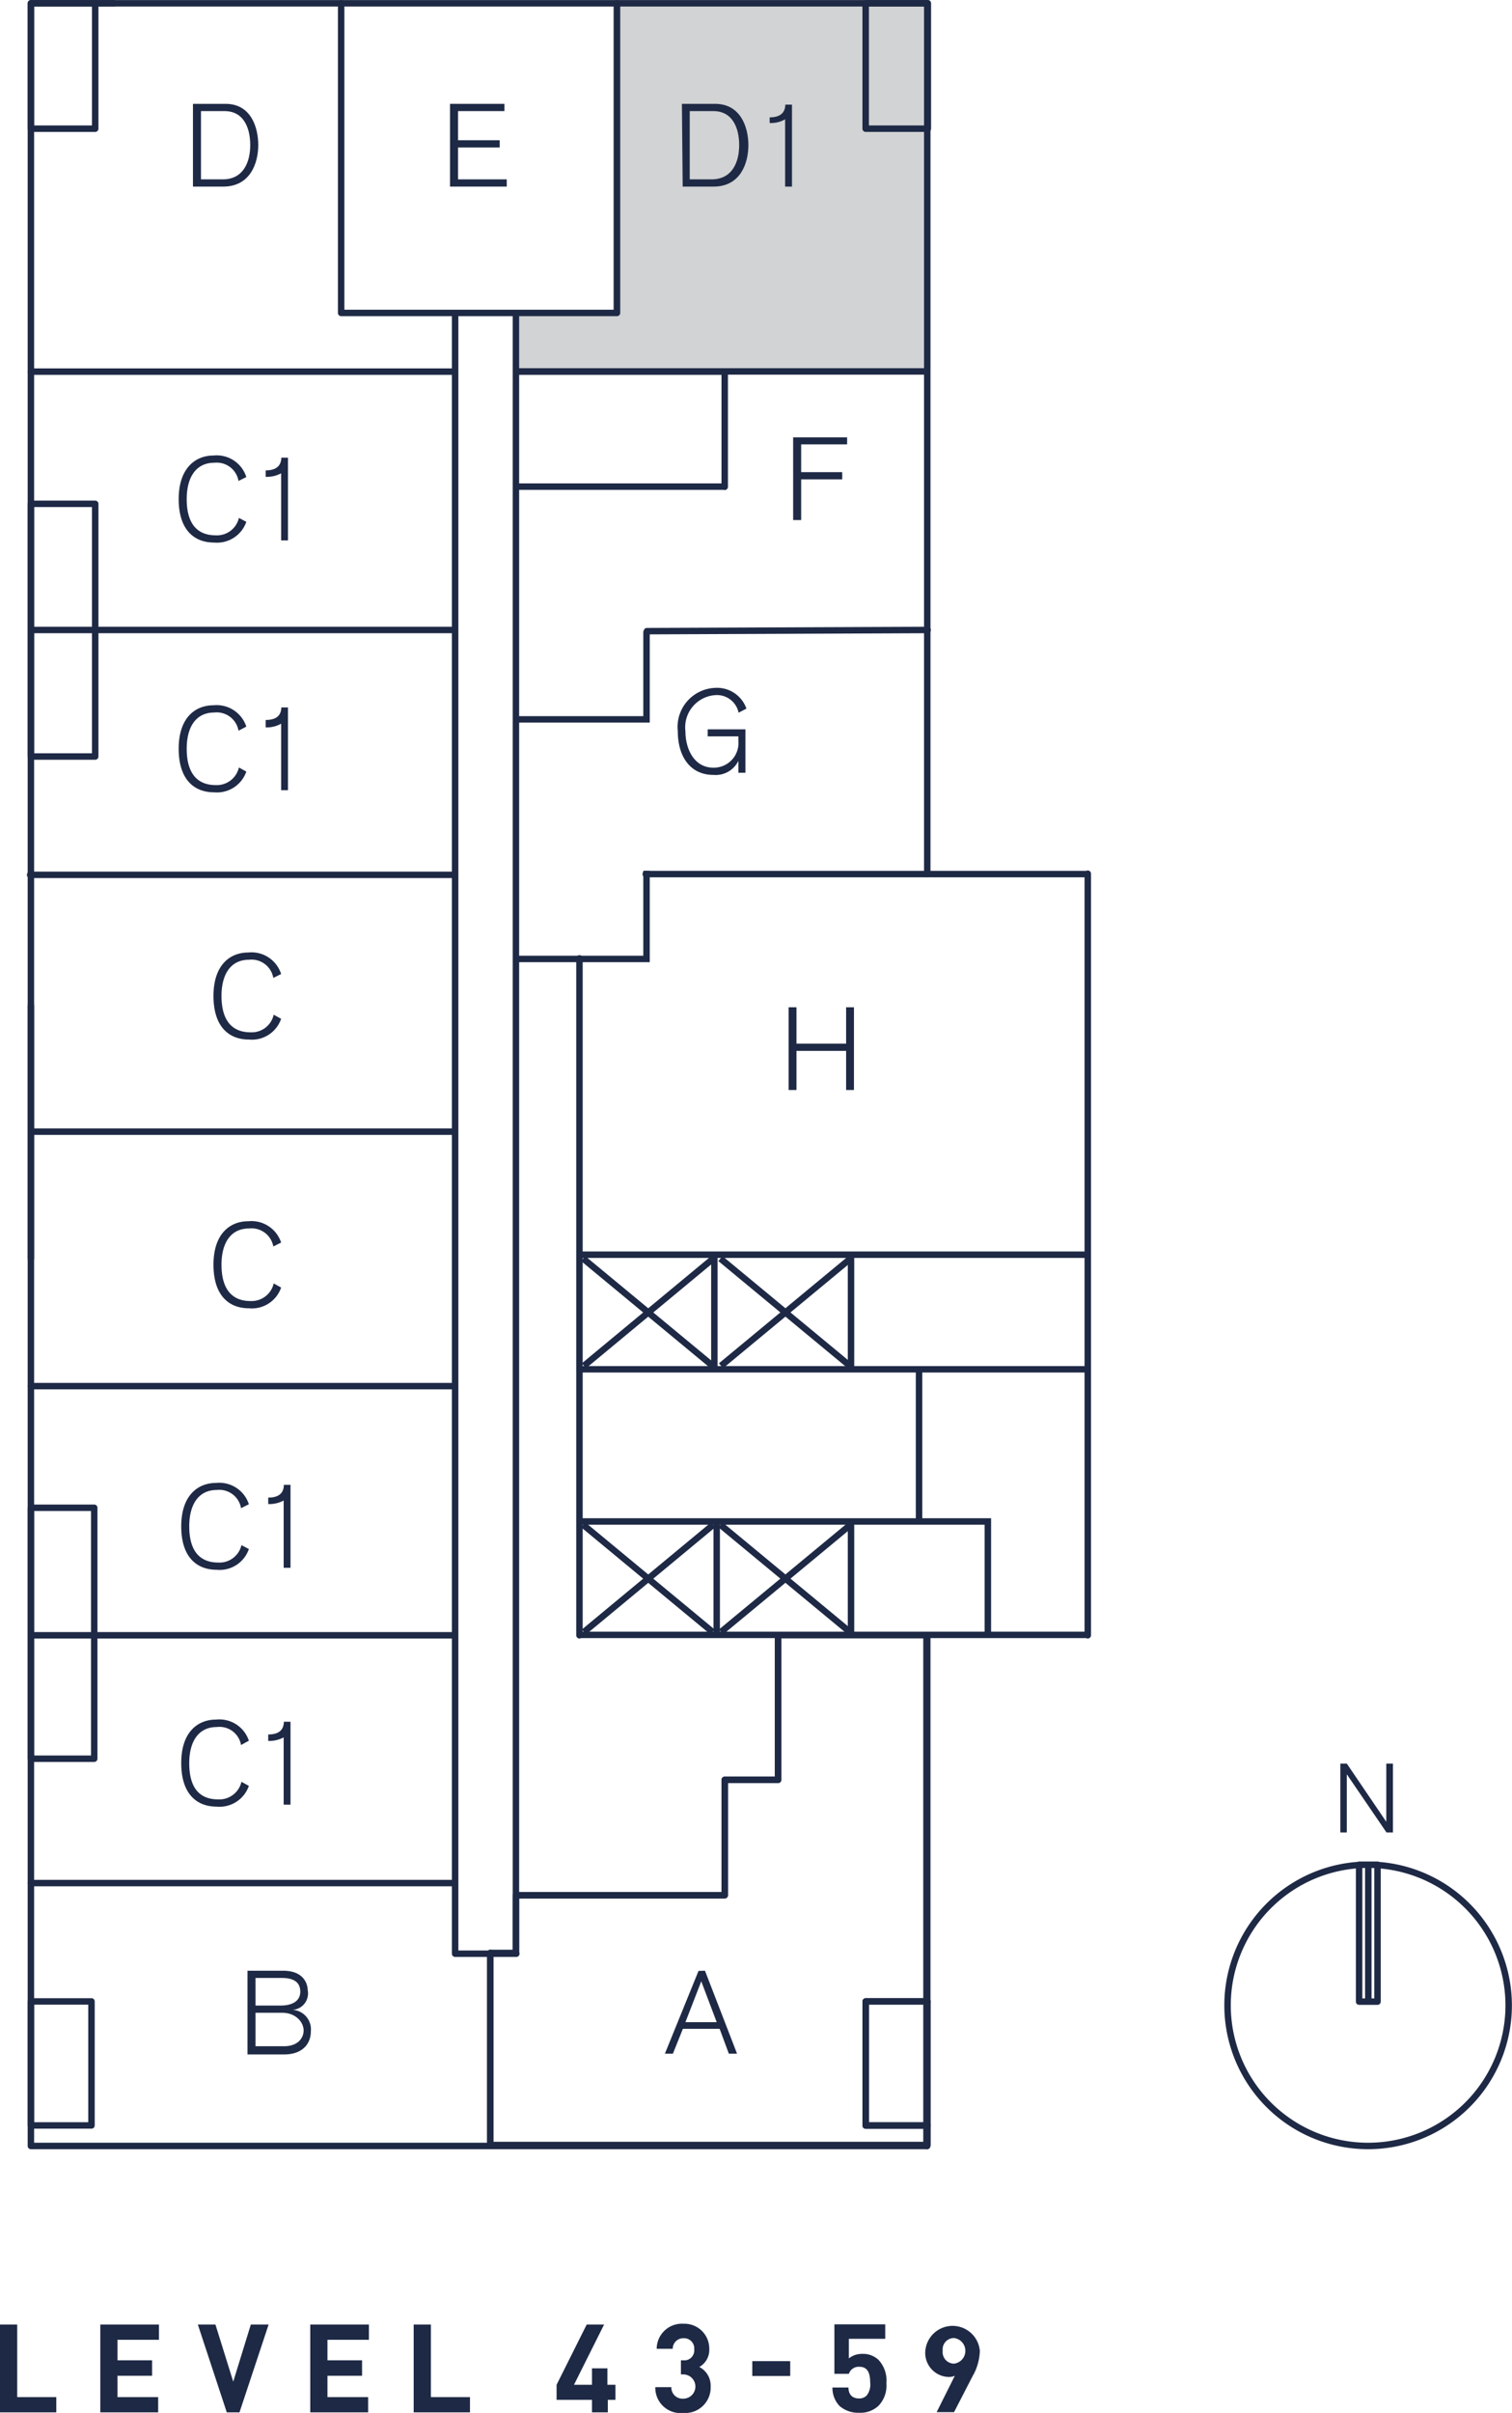 <svg xmlns="http://www.w3.org/2000/svg" xmlns:xlink="http://www.w3.org/1999/xlink" viewBox="0 0 77.34 123.37"><defs><style>.cls-1,.cls-4,.cls-6{fill:none;}.cls-2{fill:#d1d3d4;}.cls-3{clip-path:url(#clip-path);}.cls-4,.cls-6{stroke:#1e2945;stroke-width:0.33px;}.cls-4{stroke-linecap:round;stroke-linejoin:round;}.cls-5{fill:#1e2945;}</style><clipPath id="clip-path" transform="translate(-12.72 0)"><rect class="cls-1" width="90.06" height="125.81"/></clipPath></defs><title>SKY Floor Plans D1</title><g id="Layer_3" data-name="Layer 3"><polygon class="cls-2" points="31.35 0 31.35 15.95 26.49 15.95 26.49 18.86 47.59 18.86 47.59 0 31.35 0"/><g class="cls-3"><path class="cls-4" d="M82.71,95.34a7.19,7.19,0,1,0,7.18,7.2,7.2,7.2,0,0,0-7.18-7.2m0,0h-.47v7h.47Zm.47,0h-.47v7h.47Z" transform="translate(-12.72 0)"/></g><polygon class="cls-5" points="68.56 90.17 68.89 90.17 70.9 93.13 70.91 93.13 70.91 90.17 71.25 90.17 71.25 93.69 70.92 93.69 68.9 90.73 68.89 90.73 68.89 93.69 68.56 93.69 68.56 90.17"/><g class="cls-3"><path class="cls-5" d="M12.72,123.34v-4.49h.88v3.71h2v.78Zm5.13,0v-4.49h3v.78H18.73v1.05H20.5v.79H18.73v1.09h2.08v.78Zm7.12,0h-.65l-1.48-4.49h.9l.91,2.92.9-2.92h.91Zm3.62,0v-4.49h3v.78H29.47v1.05h1.77v.79H29.47v1.09h2.08v.78Zm5.29,0v-4.49h.88v3.71h2v.78Zm9.93-.64v.64H43v-.64H41.19v-.77l1.54-3.08h.89l-1.54,3.08H43v-.84h.79v.84h.41v.77Zm3.86.67a1.29,1.29,0,0,1-1.43-1.32h.82a.57.57,0,0,0,.61.59.62.62,0,0,0,0-1.24h-.12v-.72h.12a.51.51,0,0,0,.56-.56.52.52,0,0,0-.54-.57.54.54,0,0,0-.56.54h-.82a1.29,1.29,0,0,1,1.38-1.28A1.27,1.27,0,0,1,49,120.1a1,1,0,0,1-.51.92,1.07,1.07,0,0,1,.58,1A1.3,1.3,0,0,1,47.67,123.37Zm3.53-1.89v-.76h1.94v.76ZM57.66,123a1.35,1.35,0,0,1-1,.36,1.44,1.44,0,0,1-1-.35,1.34,1.34,0,0,1-.36-.94h.82c0,.36.2.56.54.56a.53.53,0,0,0,.39-.15.9.9,0,0,0,.18-.67c0-.51-.15-.8-.55-.8a.53.53,0,0,0-.54.36H55.4v-2.53H58v.74H56.14v1a1.07,1.07,0,0,1,.68-.23,1.15,1.15,0,0,1,.84.31,1.55,1.55,0,0,1,.4,1.19A1.49,1.49,0,0,1,57.66,123Zm4.86-1.61-1,1.94h-.89l.93-1.86a.75.75,0,0,1-.33.06,1.23,1.23,0,0,1-1.18-1.33,1.4,1.4,0,0,1,2.79,0A2.78,2.78,0,0,1,62.52,121.4Zm-1-1.85a.58.58,0,0,0-.58.65.59.59,0,0,0,.58.66.66.66,0,0,0,0-1.31Z" transform="translate(-12.72 0)"/><path class="cls-4" d="M30.17,16H44.28M36,99.85V16m3.13,83.89H36M39.11,16V99.85m0-80.86h21M36,19H14.3m0,13.21H36m9.81.06,14.36-.06M14.3,57.86H36M14.3,83.61H36M49.79,91h2.73m0,0v-7.4M49.79,91V96.9m0,0H39.11M37.8,99.85v9.87M36,96.28H14.3m0-19.19h3.24M14.3,89.92V77.09m3.24,12.83H14.3m3.24-12.83V89.92M14.3,64.34V51.42m0-25.66h3.29M14.3,38.68V25.75m3.29,12.93H14.3m3.29-12.92V38.68m42.56,70H57m3.16-6.34v6.34M57,102.33h3.16M57,108.67v-6.34M14.3,108.67h3.1m-3.1-6.34v6.34m3.1-6.34H14.3m3.1,6.34v-6.34M18.55.17H14.3m0,0V6.58M60.15.17H57m3.18,6.41V.17M57,6.58h3.18M57,.17V6.58M49.79,19H39.11m10.68,5.89V19M39.11,24.88H49.79M39.11,19v5.89m21,58.73v26.11m-45.85-65H36M14.3,70.87H36M30.17.17V16M44.28.17V16M17.59,6.58H14.3M17.59.17V6.58" transform="translate(-12.72 0)"/></g><polygon class="cls-5" points="40.34 51.5 40.74 51.5 40.74 53.36 43.28 53.36 43.28 51.5 43.68 51.5 43.68 55.73 43.28 55.73 43.28 53.73 40.74 53.73 40.74 55.73 40.34 55.73 40.34 51.5"/><g class="cls-3"><path class="cls-5" d="M50.5,36.44a1.13,1.13,0,0,0-1.18-.9,1.65,1.65,0,0,0-1.54,1.85c0,.88.43,1.86,1.43,1.86a1.26,1.26,0,0,0,1.28-1.36v-.24H48.92v-.36h1.93v2.22h-.36V38.9h0a1.29,1.29,0,0,1-1.27.72c-1.24,0-1.83-1-1.83-2.23a2,2,0,0,1,1.91-2.22,1.59,1.59,0,0,1,1.6,1.06Z" transform="translate(-12.72 0)"/></g><polygon class="cls-5" points="40.57 22.36 43.33 22.36 43.33 22.72 40.98 22.72 40.98 24.14 43.08 24.14 43.08 24.51 40.98 24.51 40.98 26.59 40.57 26.59 40.57 22.36"/><g class="cls-3"><path class="cls-5" d="M25.79,104.62h1.46c.69,0,1-.4,1-.81s-.39-.9-1.1-.9H25.79Zm0-2.08h1.29c.62,0,1-.25,1-.71s-.31-.7-.94-.7H25.79Zm-.41-1.78H27.2c1.12,0,1.26.75,1.26,1a.84.84,0,0,1-.77,1h0a1,1,0,0,1,.93,1.1c0,.62-.41,1.18-1.37,1.18H25.38Z" transform="translate(-12.72 0)"/></g><path class="cls-5" d="M49.38,103.39l-.79-2.09-.81,2.09Zm-.6-2.63L50.42,105H50l-.47-1.27H47.65L47.14,105h-.41l1.72-4.23Z" transform="translate(-12.72 0)"/><g class="cls-3"><path class="cls-5" d="M26.7,63.73a1.13,1.13,0,0,0-1.24-.92c-.94,0-1.41.74-1.41,1.85,0,1.35.62,1.86,1.48,1.86a1.16,1.16,0,0,0,1.19-.9l.38.21a1.58,1.58,0,0,1-1.65,1.06c-1,0-1.81-.63-1.81-2.23s.86-2.22,1.78-2.22a1.6,1.6,0,0,1,1.68,1.09Z" transform="translate(-12.72 0)"/><path class="cls-5" d="M26.7,50a1.13,1.13,0,0,0-1.24-.93c-.94,0-1.41.74-1.41,1.85,0,1.35.62,1.86,1.48,1.86a1.15,1.15,0,0,0,1.19-.9l.38.21a1.58,1.58,0,0,1-1.65,1.06c-1,0-1.81-.63-1.81-2.23s.86-2.22,1.78-2.22a1.59,1.59,0,0,1,1.68,1.1Z" transform="translate(-12.72 0)"/><path class="cls-5" d="M24.92,37.36a1.13,1.13,0,0,0-1.24-.93c-.94,0-1.41.74-1.41,1.85,0,1.35.62,1.86,1.48,1.86a1.16,1.16,0,0,0,1.19-.9l.38.21a1.59,1.59,0,0,1-1.65,1.06c-1,0-1.81-.63-1.81-2.23s.86-2.22,1.78-2.22a1.6,1.6,0,0,1,1.68,1.09Z" transform="translate(-12.72 0)"/><path class="cls-5" d="M26.31,36.81c.35,0,.79-.09.8-.64h.34V40.4H27.1V37a1.47,1.47,0,0,1-.79.19Z" transform="translate(-12.72 0)"/><path class="cls-5" d="M23,9.17h1.12c1.05,0,1.4-.89,1.4-1.75S25.2,5.68,24.2,5.68H23Zm-.41-3.86h1.67c1.29,0,1.67,1.19,1.67,2.11s-.41,2.12-1.79,2.12H22.59Z" transform="translate(-12.72 0)"/></g><polygon class="cls-5" points="23.02 5.31 25.8 5.31 25.8 5.68 23.43 5.68 23.43 7.17 25.56 7.17 25.56 7.54 23.43 7.54 23.43 9.17 25.92 9.17 25.92 9.54 23.02 9.54 23.02 5.31"/><g class="cls-3"><path class="cls-5" d="M48,9.17h1.12c1.06,0,1.41-.89,1.41-1.75s-.33-1.74-1.32-1.74H48Zm-.4-3.86H49.3C50.6,5.31,51,6.5,51,7.42s-.4,2.12-1.78,2.12H47.64Z" transform="translate(-12.72 0)"/><path class="cls-5" d="M52.09,6c.35,0,.79-.1.8-.65h.34V9.54h-.35V6.1a1.47,1.47,0,0,1-.79.19Z" transform="translate(-12.72 0)"/><path class="cls-5" d="M25.05,77.11a1.13,1.13,0,0,0-1.24-.93c-.94,0-1.41.75-1.41,1.86,0,1.35.62,1.85,1.48,1.85A1.15,1.15,0,0,0,25.07,79l.38.2a1.58,1.58,0,0,1-1.65,1.06c-1,0-1.81-.63-1.81-2.22s.86-2.22,1.78-2.22a1.59,1.59,0,0,1,1.68,1.09Z" transform="translate(-12.72 0)"/><path class="cls-5" d="M26.44,76.57c.35,0,.79-.09.8-.65h.34v4.24h-.35V76.72a1.56,1.56,0,0,1-.79.18Z" transform="translate(-12.72 0)"/><path class="cls-5" d="M24.92,24.59a1.13,1.13,0,0,0-1.24-.93c-.94,0-1.41.75-1.41,1.86,0,1.35.62,1.85,1.48,1.85a1.15,1.15,0,0,0,1.19-.89l.38.2a1.59,1.59,0,0,1-1.65,1.06c-1,0-1.81-.63-1.81-2.22s.86-2.23,1.78-2.23a1.59,1.59,0,0,1,1.68,1.1Z" transform="translate(-12.72 0)"/><path class="cls-5" d="M26.31,24.05c.35,0,.79-.1.8-.65h.34v4.23H27.1V24.2a1.56,1.56,0,0,1-.79.18Z" transform="translate(-12.72 0)"/><path class="cls-5" d="M25.05,89.22a1.12,1.12,0,0,0-1.24-.92c-.94,0-1.41.74-1.41,1.85C22.4,91.5,23,92,23.88,92a1.16,1.16,0,0,0,1.19-.9l.38.21a1.59,1.59,0,0,1-1.65,1.06c-1,0-1.81-.63-1.81-2.23s.86-2.22,1.78-2.22A1.59,1.59,0,0,1,25.45,89Z" transform="translate(-12.72 0)"/><path class="cls-5" d="M26.44,88.68c.35,0,.79-.09.8-.65h.34v4.24h-.35V88.83a1.56,1.56,0,0,1-.79.18Z" transform="translate(-12.72 0)"/><path class="cls-4" d="M37.8,99.85v9.87m1.31-9.87H37.8m1.31-2.95v2.95M49.79,96.9H39.11M49.79,91V96.9M52.52,91H49.79m2.73-7.4V91m7.63-7.4H52.52m7.63,18.72V83.61M57,102.33h3.16M57,108.67v-6.34m3.16,6.34H57m3.16,1v-1m-22.35,1H60.15M14.3.17H60.15M14.3,109.72V.17M60.15,109.72H14.3M60.15.17V44.69" transform="translate(-12.72 0)"/></g><polyline class="cls-1" points="26.41 36.78 33.07 36.78 33.07 32.27"/><polyline class="cls-6" points="26.41 36.78 33.07 36.78 33.07 32.27"/><polyline class="cls-1" points="26.41 49.03 33.07 49.03 33.07 44.52"/><polyline class="cls-6" points="26.41 49.03 33.07 49.03 33.07 44.52"/><path class="cls-4" d="M45.75,44.69H68.36m-26,38.92V49m26,34.59h-26m26-38.92V83.61m0-19.46h-26" transform="translate(-12.72 0)"/><line class="cls-6" x1="43.5" y1="64.35" x2="36.88" y2="69.83"/><line class="cls-6" x1="36.48" y1="64.35" x2="29.87" y2="69.83"/><line class="cls-6" x1="36.85" y1="64.35" x2="43.47" y2="69.83"/><line class="cls-6" x1="29.83" y1="64.35" x2="36.45" y2="69.83"/><line class="cls-6" x1="43.5" y1="77.96" x2="36.88" y2="83.44"/><line class="cls-6" x1="36.48" y1="77.96" x2="29.87" y2="83.44"/><line class="cls-6" x1="36.85" y1="77.96" x2="43.47" y2="83.44"/><line class="cls-6" x1="29.83" y1="77.96" x2="36.45" y2="83.44"/><polyline class="cls-6" points="50.53 83.62 50.53 82.39 50.53 77.79 29.63 77.79"/><line class="cls-6" x1="47.01" y1="70.01" x2="47.01" y2="77.81"/><line class="cls-6" x1="36.66" y1="77.86" x2="36.66" y2="83.6"/><line class="cls-6" x1="43.53" y1="77.86" x2="43.53" y2="83.6"/><line class="cls-6" x1="43.53" y1="64.18" x2="43.53" y2="69.92"/><line class="cls-6" x1="36.54" y1="64.18" x2="36.54" y2="69.92"/><line class="cls-6" x1="29.64" y1="70.01" x2="55.58" y2="70.01"/></g></svg>